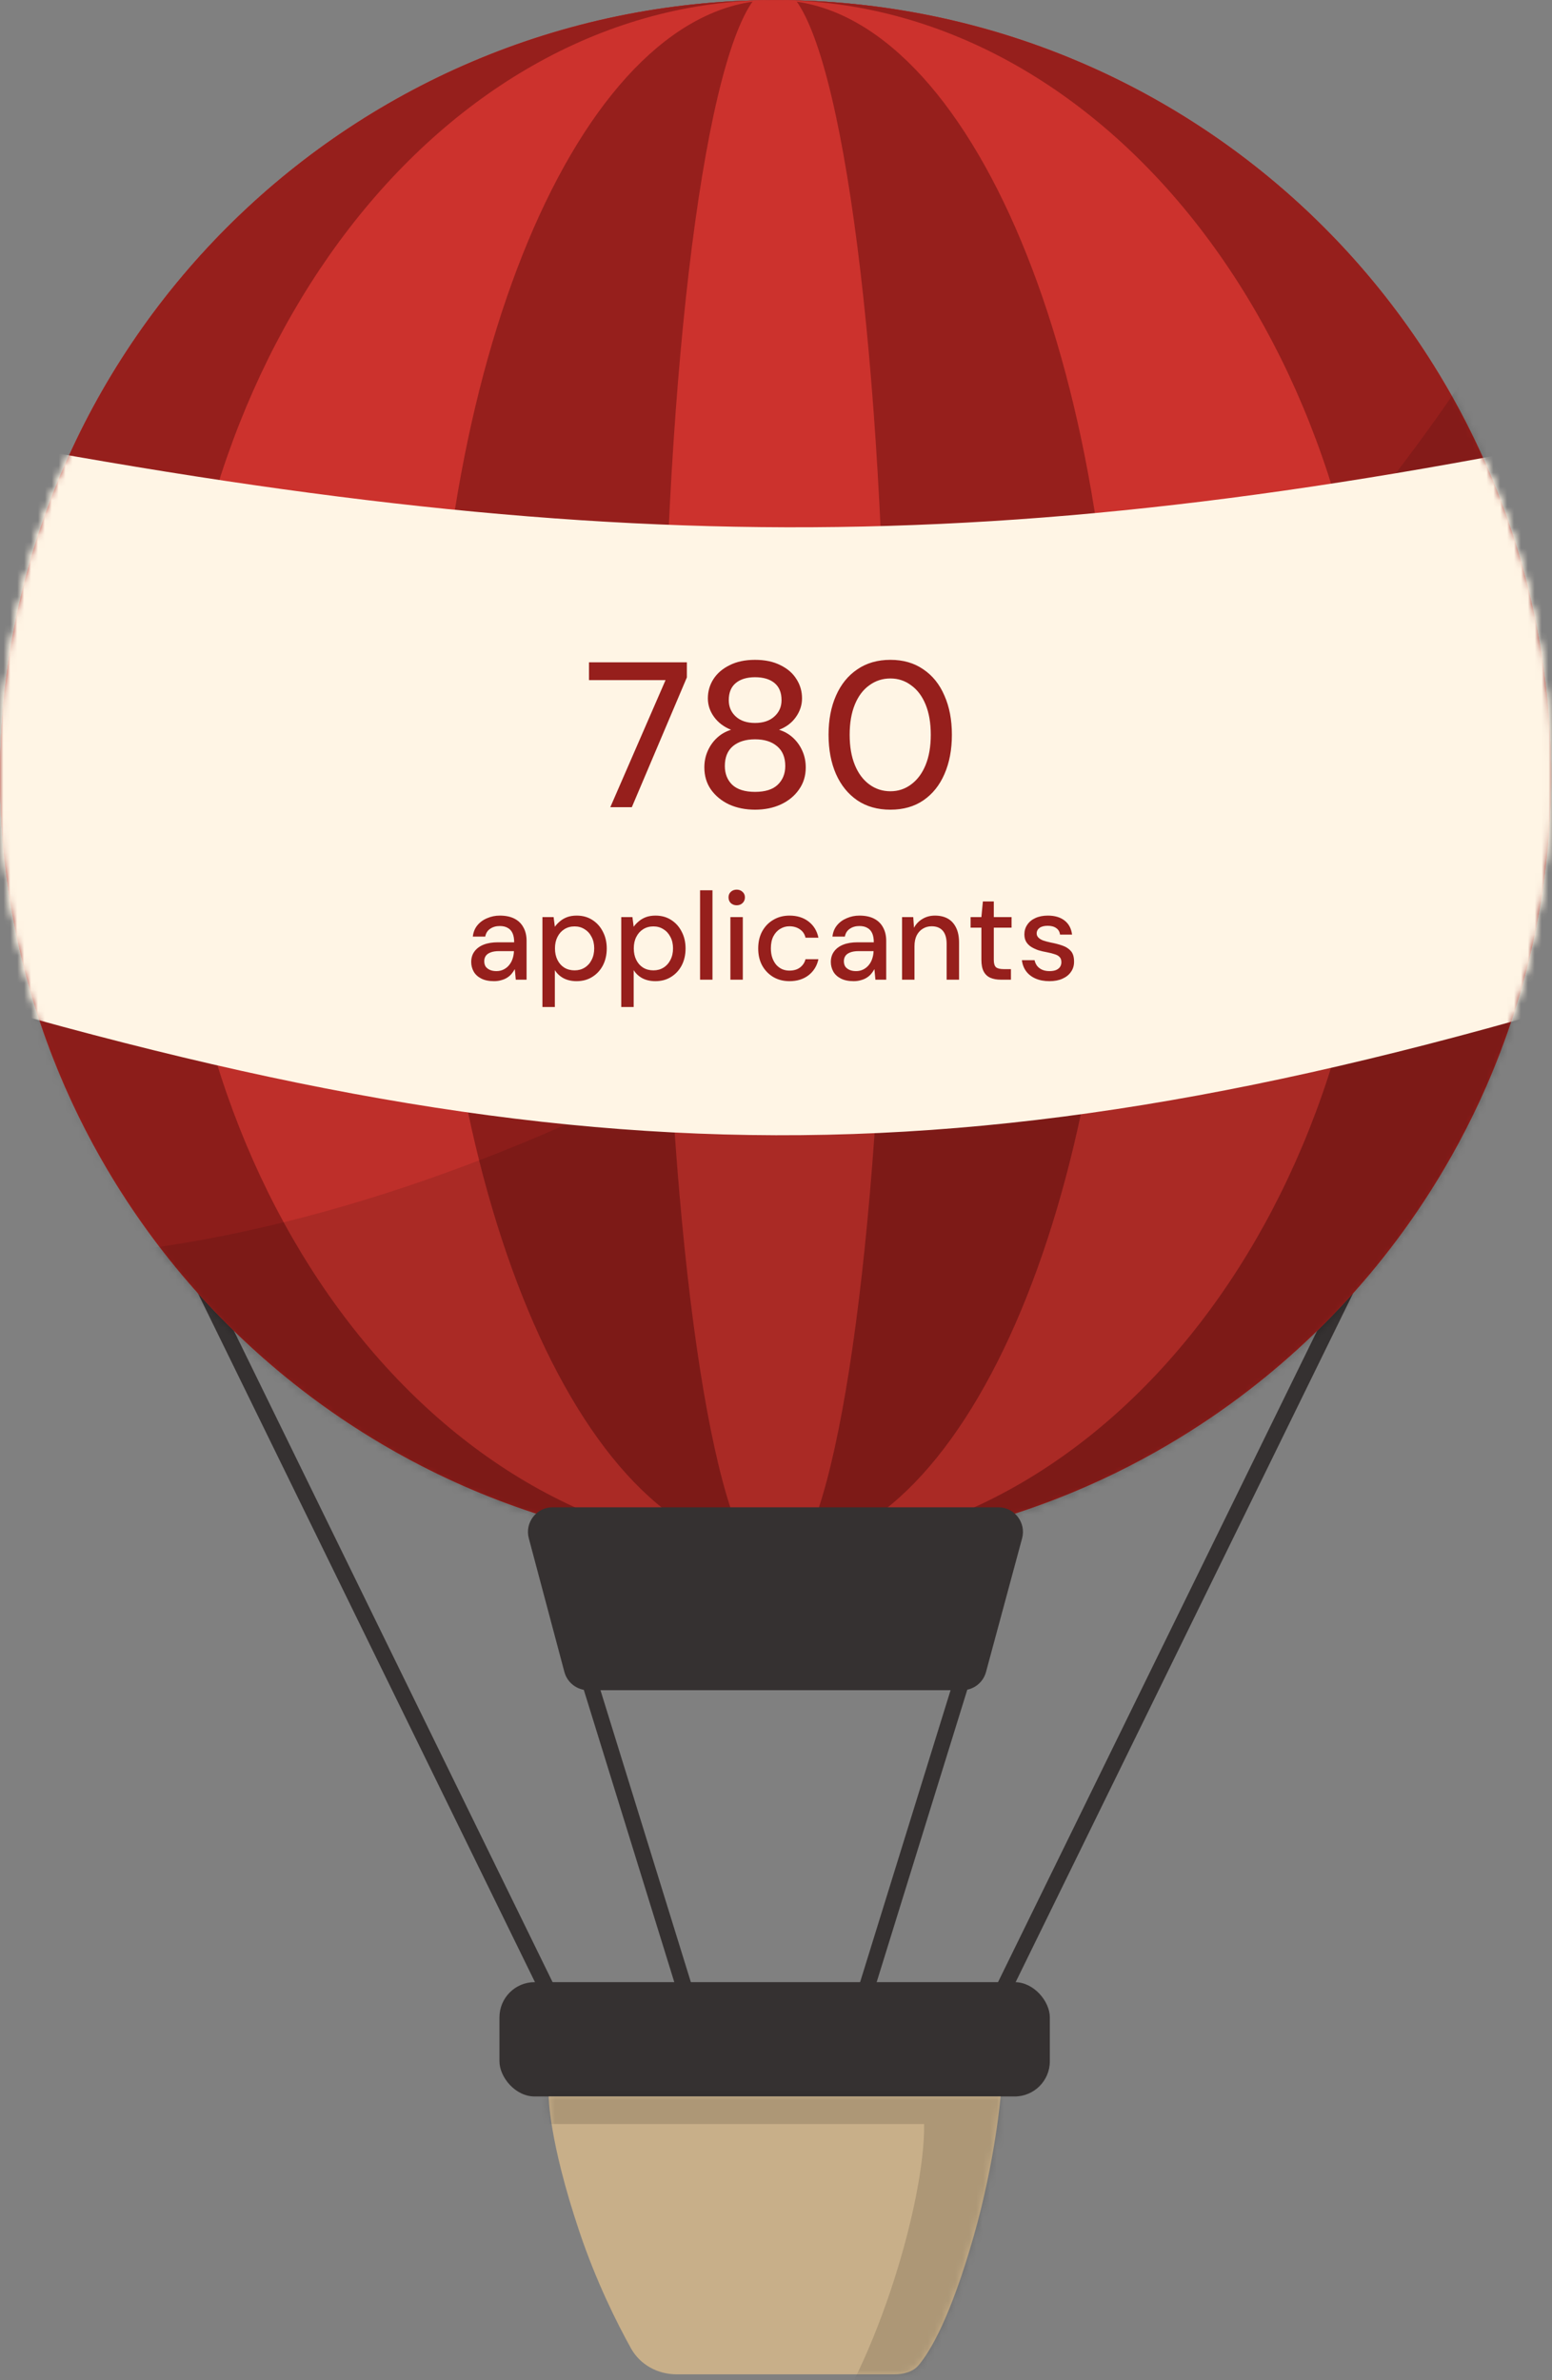 <svg width="225" height="345" viewBox="0 0 225 345" fill="none" xmlns="http://www.w3.org/2000/svg">
<rect x="0" y="0" width="225" height="345" fill="#808080" stroke="none"/>
<line x1="28.064" y1="183.556" x2="80.832" y2="291.387" stroke="#353131" stroke-width="2.294"/>
<line x1="84.721" y1="241.332" x2="100.271" y2="291.55" stroke="#353131" stroke-width="2.294"/>
<line y1="-1.147" x2="120.05" y2="-1.147" transform="matrix(-0.44 0.898 0.898 0.44 197.828 184.061)" stroke="#353131" stroke-width="2.294"/>
<line y1="-1.147" x2="52.571" y2="-1.147" transform="matrix(-0.296 0.955 0.955 0.296 141.237 241.671)" stroke="#353131" stroke-width="2.294"/>
<circle cx="112.43" cy="112.428" r="112.419" fill="#961F1C"/>
<path d="M112.43 0.009C174.517 0.009 224.848 50.341 224.849 112.428C224.849 174.515 174.517 224.847 112.43 224.847C112.4 224.847 112.37 224.846 112.34 224.846C139.565 224.799 161.629 174.486 161.629 112.428C161.629 50.369 139.565 0.055 112.34 0.009C112.37 0.009 112.4 0.009 112.43 0.009ZM112.201 0.01C85.005 0.134 62.976 50.417 62.976 112.428C62.976 174.438 85.005 224.721 112.201 224.845C50.219 224.721 0.011 174.439 0.011 112.428C0.011 50.417 50.219 0.133 112.201 0.01Z" fill="#CC322D"/>
<path d="M112.43 0.009C174.517 0.009 224.848 50.341 224.849 112.428C224.849 174.515 174.517 224.847 112.43 224.847C112.406 224.847 112.381 224.846 112.357 224.846C160.411 224.807 199.356 174.491 199.356 112.428C199.356 50.364 160.411 0.048 112.357 0.009C112.381 0.009 112.406 0.009 112.43 0.009ZM111.862 0.012C63.986 0.317 25.247 50.53 25.247 112.428C25.247 174.326 63.986 224.537 111.862 224.843C50.036 224.537 0.011 174.326 0.011 112.428C0.011 50.53 50.036 0.317 111.862 0.012Z" fill="#961F1C"/>
<path d="M112.43 0.009C113.417 0.009 114.401 0.022 115.382 0.047C122.849 10.259 128.491 56.92 128.491 112.938C128.491 167.239 123.189 212.746 116.062 224.787C114.856 224.825 113.645 224.847 112.43 224.847C111.127 224.847 109.83 224.822 108.538 224.778C101.414 212.723 96.116 167.225 96.116 112.938C96.116 56.936 101.754 10.286 109.219 0.056C110.285 0.026 111.356 0.009 112.43 0.009Z" fill="#CC322D"/>
<g opacity="0.59">
<mask id="mask0_946_16850" style="mask-type:alpha" maskUnits="userSpaceOnUse" x="0" y="0" width="225" height="225">
<circle cx="112.43" cy="112.428" r="112.419" fill="#CC322D"/>
<path d="M112.43 0.009C174.517 0.009 224.848 50.341 224.849 112.428C224.849 174.515 174.517 224.847 112.43 224.847C112.4 224.847 112.37 224.846 112.34 224.846C139.565 224.799 161.628 174.486 161.628 112.428C161.628 50.37 139.565 0.056 112.34 0.009C112.37 0.009 112.4 0.009 112.43 0.009ZM112.201 0.01C85.005 0.133 62.975 50.417 62.975 112.428C62.975 174.439 85.005 224.721 112.201 224.845C50.219 224.721 0.011 174.439 0.011 112.428C0.011 50.417 50.219 0.133 112.201 0.01Z" fill="#F7DFBC"/>
<path d="M112.43 0.009C174.517 0.009 224.848 50.341 224.849 112.428C224.849 174.515 174.517 224.847 112.43 224.847C112.406 224.847 112.381 224.846 112.357 224.846C160.411 224.807 199.356 174.491 199.356 112.428C199.356 50.364 160.411 0.048 112.357 0.009C112.381 0.009 112.406 0.009 112.43 0.009ZM111.862 0.012C63.986 0.317 25.247 50.53 25.247 112.428C25.247 174.326 63.986 224.537 111.862 224.843C50.036 224.537 0.011 174.326 0.011 112.428C0.011 50.53 50.036 0.317 111.862 0.012Z" fill="#CC322D"/>
<path d="M112.43 0.009C113.417 0.009 114.401 0.022 115.382 0.047C122.849 10.259 128.491 56.92 128.491 112.938C128.491 167.239 123.189 212.746 116.062 224.787C114.856 224.825 113.645 224.847 112.43 224.847C111.127 224.847 109.83 224.822 108.538 224.778C101.414 212.723 96.116 167.225 96.116 112.938C96.116 56.936 101.754 10.286 109.219 0.056C110.285 0.026 111.356 0.009 112.43 0.009Z" fill="#F7DFBC"/>
</mask>
<g mask="url(#mask0_946_16850)">
<path d="M243.551 61.7C174.365 157.386 33.047 134.108 -28.963 110.508L-13.787 245.616L256.024 225.01L243.551 61.7Z" fill="black" fill-opacity="0.11"/>
<path d="M224.339 35.063C167.242 138.419 42.753 195.651 -21.657 179.729L-1.75 260.224L263.583 207.115L224.339 35.063Z" fill="black" fill-opacity="0.2"/>
</g>
</g>
<path d="M144.732 218.476H80.11C77.766 218.476 76.058 220.697 76.662 222.963L81.821 242.337C82.237 243.899 83.652 244.987 85.269 244.987H139.5C141.112 244.987 142.525 243.906 142.945 242.349L148.178 222.975C148.791 220.707 147.082 218.476 144.732 218.476Z" fill="#353131"/>
<rect x="72.408" y="287.303" width="79.79" height="16.57" rx="5.098" fill="#353131"/>
<path d="M79.546 303.872H145.06C145.06 303.872 144.306 313.12 141.16 324.138C137.809 335.873 134.89 340.774 133.206 342.788C132.329 343.836 130.978 344.149 129.611 344.149H112.696H98.101C95.362 344.149 92.808 342.775 91.477 340.382C89.457 336.75 86.433 330.73 83.966 323.373C79.546 310.197 79.546 303.872 79.546 303.872Z" fill="#C8AF89"/>
<mask id="mask1_946_16850" style="mask-type:alpha" maskUnits="userSpaceOnUse" x="79" y="303" width="67" height="42">
<path d="M79.547 303.873H145.061C145.061 303.873 144.307 313.121 141.161 324.139C137.81 335.874 134.891 340.775 133.207 342.788C132.33 343.837 130.979 344.15 129.612 344.15H112.697H98.102C95.363 344.15 92.809 342.776 91.478 340.383C89.458 336.751 86.434 330.731 83.966 323.374C79.547 310.198 79.547 303.873 79.547 303.873Z" fill="#FDA829"/>
</mask>
<g mask="url(#mask1_946_16850)">
<path d="M133.972 307.866H76.998L73.939 302.895L150.924 298.775L138.688 355.877L116.892 355.877C126.477 344.968 134.142 319.324 133.972 307.866Z" fill="black" fill-opacity="0.14"/>
</g>
<mask id="mask2_946_16850" style="mask-type:alpha" maskUnits="userSpaceOnUse" x="0" y="0" width="225" height="345">
<line x1="28.05" y1="183.539" x2="80.815" y2="291.363" stroke="#353131" stroke-width="2.294"/>
<line x1="84.704" y1="241.312" x2="100.253" y2="291.528" stroke="#353131" stroke-width="2.294"/>
<line y1="-1.147" x2="120.042" y2="-1.147" transform="matrix(-0.44 0.898 0.898 0.44 197.805 184.043)" stroke="#353131" stroke-width="2.294"/>
<line y1="-1.147" x2="52.568" y2="-1.147" transform="matrix(-0.296 0.955 0.955 0.296 141.217 241.651)" stroke="#353131" stroke-width="2.294"/>
<circle cx="112.412" cy="112.412" r="112.412" fill="#173C62"/>
<path d="M112.412 0C174.496 0 224.825 50.329 224.825 112.412C224.825 174.496 174.496 224.825 112.412 224.825C112.382 224.825 112.353 224.824 112.323 224.824C139.547 224.777 161.609 174.467 161.609 112.412C161.609 50.358 139.546 0.047 112.323 0C112.353 -2.29984e-05 112.382 8.26591e-08 112.412 0ZM112.186 0.001C84.991 0.123 62.961 50.404 62.961 112.412C62.961 174.42 84.991 224.701 112.186 224.823C50.206 224.701 0 174.42 0 112.412C0 50.404 50.206 0.123 112.186 0.001Z" fill="#3A6490"/>
<path d="M112.412 0C174.496 0 224.825 50.329 224.825 112.412C224.825 174.496 174.496 224.825 112.412 224.825C112.388 224.825 112.364 224.824 112.34 224.824C160.391 224.786 199.335 174.472 199.335 112.412C199.335 50.352 160.391 0.038 112.34 0C112.364 -1.52223e-05 112.388 6.72196e-08 112.412 0ZM111.848 0.003C63.973 0.307 25.235 50.517 25.235 112.412C25.235 174.307 63.973 224.517 111.848 224.821C50.024 224.517 0 174.307 0 112.412C0 50.517 50.024 0.307 111.848 0.003Z" fill="#173C62"/>
<path d="M112.412 0C113.399 0 114.383 0.013 115.363 0.038C122.83 10.25 128.472 56.907 128.472 112.922C128.472 167.219 123.17 212.724 116.044 224.765C114.838 224.803 113.627 224.825 112.412 224.825C111.11 224.825 109.812 224.8 108.521 224.756C101.397 212.701 96.099 167.206 96.099 112.922C96.099 56.923 101.735 10.276 109.199 0.046C110.267 0.016 111.338 2.9982e-06 112.412 0Z" fill="#3A6490"/>
<g opacity="0.59">
<mask id="mask3_946_16850" style="mask-type:alpha" maskUnits="userSpaceOnUse" x="0" y="0" width="225" height="225">
<circle cx="112.412" cy="112.412" r="112.412" fill="#CC322D"/>
<path d="M112.412 0C174.496 0 224.825 50.329 224.825 112.412C224.825 174.496 174.496 224.825 112.412 224.825C112.382 224.825 112.353 224.824 112.323 224.824C139.547 224.777 161.609 174.467 161.609 112.412C161.609 50.358 139.546 0.047 112.323 0C112.353 -2.29984e-05 112.382 8.26591e-08 112.412 0ZM112.186 0.001C84.991 0.123 62.961 50.404 62.961 112.412C62.961 174.42 84.991 224.701 112.186 224.823C50.206 224.701 0 174.42 0 112.412C0 50.404 50.206 0.123 112.186 0.001Z" fill="#F7DFBC"/>
<path d="M112.412 0C174.496 0 224.825 50.329 224.825 112.412C224.825 174.496 174.496 224.825 112.412 224.825C112.388 224.825 112.364 224.824 112.34 224.824C160.391 224.786 199.335 174.472 199.335 112.412C199.335 50.352 160.391 0.038 112.34 0C112.364 -1.52223e-05 112.388 6.72196e-08 112.412 0ZM111.848 0.003C63.973 0.307 25.235 50.517 25.235 112.412C25.235 174.307 63.973 224.517 111.848 224.821C50.024 224.517 0 174.307 0 112.412C0 50.517 50.024 0.307 111.848 0.003Z" fill="#CC322D"/>
<path d="M112.412 0C113.399 0 114.383 0.013 115.363 0.038C122.83 10.25 128.472 56.907 128.472 112.922C128.472 167.219 123.17 212.724 116.044 224.765C114.838 224.803 113.627 224.825 112.412 224.825C111.11 224.825 109.812 224.8 108.521 224.756C101.397 212.701 96.099 167.206 96.099 112.922C96.099 56.923 101.735 10.276 109.199 0.046C110.267 0.016 111.338 2.9982e-06 112.412 0Z" fill="#F7DFBC"/>
</mask>
<g mask="url(#mask3_946_16850)">
<path d="M243.526 61.688C174.344 157.368 33.035 134.091 -28.972 110.493L-13.796 245.593L255.998 224.988L243.526 61.688Z" fill="black" fill-opacity="0.11"/>
<path d="M224.314 35.05C167.221 138.4 42.74 195.629 -21.667 179.708L-1.761 260.198L263.556 207.092L224.314 35.05Z" fill="black" fill-opacity="0.2"/>
</g>
</g>
<path d="M144.713 218.451H80.094C77.75 218.451 76.043 220.673 76.646 222.938L81.805 242.311C82.221 243.874 83.636 244.961 85.253 244.961H139.48C141.093 244.961 142.505 243.88 142.925 242.323L148.158 222.95C148.771 220.682 147.062 218.451 144.713 218.451Z" fill="#353131"/>
<rect x="72.393" y="287.276" width="79.785" height="16.569" rx="5.098" fill="#353131"/>
<path d="M79.53 303.844H145.04C145.04 303.844 144.287 313.091 141.141 324.109C137.79 335.843 134.871 340.743 133.187 342.757C132.31 343.805 130.959 344.118 129.592 344.118H112.678H98.084C95.346 344.118 92.792 342.745 91.461 340.351C89.441 336.72 86.417 330.7 83.95 323.344C79.53 310.168 79.53 303.844 79.53 303.844Z" fill="#C8AF89"/>
<mask id="mask4_946_16850" style="mask-type:alpha" maskUnits="userSpaceOnUse" x="79" y="303" width="67" height="42">
<path d="M79.53 303.844H145.04C145.04 303.844 144.287 313.091 141.141 324.109C137.79 335.843 134.871 340.743 133.187 342.757C132.31 343.805 130.959 344.118 129.592 344.118H112.678H98.084C95.346 344.118 92.792 342.745 91.461 340.351C89.441 336.72 86.417 330.7 83.95 323.344C79.53 310.168 79.53 303.844 79.53 303.844Z" fill="#FDA829"/>
</mask>
<g mask="url(#mask4_946_16850)">
<path d="M133.952 307.836H76.981L73.922 302.865L150.903 298.746L138.667 355.844L116.873 355.844C126.457 344.936 134.122 319.294 133.952 307.836Z" fill="black" fill-opacity="0.14"/>
</g>
</mask>
<g mask="url(#mask2_946_16850)">
<path d="M-20.546 64.106C-20.546 62.112 -18.688 60.623 -16.731 61.009C85.588 81.197 143.548 81.914 241.588 61.078C243.558 60.659 245.449 62.153 245.449 64.167V137.908C245.449 139.287 244.53 140.515 243.215 140.927C141.485 172.858 83.434 171.989 -18.288 140.916C-19.616 140.51 -20.546 139.277 -20.546 137.889V64.106Z" fill="#FFF5E5"/>
</g>
<path d="M88.478 117L96.488 98.58H85.388V96H99.578V98.19L91.598 117H88.478ZM109.463 117.36C108.083 117.36 106.833 117.11 105.713 116.61C104.613 116.09 103.733 115.37 103.073 114.45C102.433 113.53 102.113 112.46 102.113 111.24C102.113 110.38 102.273 109.59 102.593 108.87C102.913 108.13 103.363 107.49 103.943 106.95C104.523 106.41 105.203 106.02 105.983 105.78C104.943 105.36 104.123 104.74 103.523 103.92C102.923 103.1 102.623 102.2 102.623 101.22C102.623 100.2 102.893 99.27 103.433 98.43C103.973 97.59 104.753 96.92 105.773 96.42C106.793 95.9 108.023 95.64 109.463 95.64C110.903 95.64 112.133 95.9 113.153 96.42C114.173 96.92 114.943 97.59 115.463 98.43C116.003 99.27 116.273 100.2 116.273 101.22C116.273 102.2 115.973 103.11 115.373 103.95C114.793 104.77 113.983 105.38 112.943 105.78C113.723 106.02 114.403 106.41 114.983 106.95C115.563 107.49 116.013 108.13 116.333 108.87C116.653 109.59 116.813 110.38 116.813 111.24C116.813 112.46 116.483 113.53 115.823 114.45C115.183 115.37 114.303 116.09 113.183 116.61C112.083 117.11 110.843 117.36 109.463 117.36ZM109.463 114.78C110.923 114.78 112.013 114.44 112.733 113.76C113.473 113.06 113.843 112.15 113.843 111.03C113.843 109.77 113.443 108.81 112.643 108.15C111.863 107.49 110.803 107.16 109.463 107.16C108.123 107.16 107.053 107.49 106.253 108.15C105.473 108.81 105.083 109.77 105.083 111.03C105.083 112.15 105.443 113.06 106.163 113.76C106.903 114.44 108.003 114.78 109.463 114.78ZM109.463 104.79C110.643 104.79 111.573 104.48 112.253 103.86C112.953 103.24 113.303 102.45 113.303 101.49C113.303 100.39 112.963 99.56 112.283 99C111.603 98.44 110.663 98.16 109.463 98.16C108.283 98.16 107.353 98.44 106.673 99C105.993 99.56 105.653 100.39 105.653 101.49C105.653 102.45 105.993 103.24 106.673 103.86C107.353 104.48 108.283 104.79 109.463 104.79ZM129.089 117.36C127.229 117.36 125.629 116.91 124.289 116.01C122.949 115.09 121.919 113.82 121.199 112.2C120.479 110.56 120.119 108.66 120.119 106.5C120.119 104.34 120.479 102.45 121.199 100.83C121.919 99.19 122.949 97.92 124.289 97.02C125.629 96.1 127.229 95.64 129.089 95.64C130.949 95.64 132.539 96.1 133.859 97.02C135.199 97.92 136.219 99.19 136.919 100.83C137.639 102.45 137.999 104.34 137.999 106.5C137.999 108.66 137.639 110.56 136.919 112.2C136.219 113.82 135.199 115.09 133.859 116.01C132.539 116.91 130.949 117.36 129.089 117.36ZM129.089 114.69C130.209 114.69 131.209 114.36 132.089 113.7C132.989 113.04 133.689 112.1 134.189 110.88C134.689 109.66 134.939 108.2 134.939 106.5C134.939 104.8 134.689 103.34 134.189 102.12C133.689 100.9 132.989 99.97 132.089 99.33C131.209 98.67 130.209 98.34 129.089 98.34C127.949 98.34 126.929 98.67 126.029 99.33C125.129 99.97 124.429 100.9 123.929 102.12C123.429 103.34 123.179 104.8 123.179 106.5C123.179 108.2 123.429 109.66 123.929 110.88C124.429 112.1 125.129 113.04 126.029 113.7C126.929 114.36 127.949 114.69 129.089 114.69ZM71.626 142.216C70.882 142.216 70.263 142.09 69.772 141.838C69.279 141.586 68.913 141.25 68.674 140.83C68.433 140.398 68.314 139.936 68.314 139.444C68.314 138.844 68.469 138.334 68.781 137.914C69.094 137.482 69.537 137.152 70.114 136.924C70.689 136.696 71.379 136.582 72.183 136.582H74.541C74.541 136.054 74.463 135.616 74.308 135.268C74.151 134.92 73.918 134.662 73.606 134.494C73.305 134.314 72.921 134.224 72.454 134.224C71.913 134.224 71.451 134.356 71.067 134.62C70.683 134.872 70.444 135.25 70.347 135.754H68.547C68.62 135.118 68.835 134.578 69.195 134.134C69.567 133.678 70.041 133.33 70.618 133.09C71.194 132.838 71.805 132.712 72.454 132.712C73.305 132.712 74.019 132.862 74.596 133.162C75.171 133.462 75.603 133.888 75.891 134.44C76.192 134.98 76.341 135.628 76.341 136.384V142H74.775L74.632 140.47C74.499 140.71 74.344 140.938 74.163 141.154C73.984 141.37 73.767 141.556 73.516 141.712C73.275 141.868 72.993 141.988 72.669 142.072C72.358 142.168 72.01 142.216 71.626 142.216ZM71.968 140.758C72.352 140.758 72.7 140.68 73.011 140.524C73.323 140.368 73.588 140.158 73.803 139.894C74.031 139.618 74.2 139.312 74.308 138.976C74.427 138.628 74.493 138.274 74.505 137.914V137.86H72.364C71.847 137.86 71.427 137.926 71.103 138.058C70.791 138.178 70.564 138.346 70.419 138.562C70.275 138.778 70.204 139.03 70.204 139.318C70.204 139.618 70.269 139.876 70.401 140.092C70.546 140.296 70.749 140.458 71.013 140.578C71.278 140.698 71.596 140.758 71.968 140.758ZM78.639 145.96V132.928H80.259L80.439 134.332C80.631 134.056 80.871 133.798 81.159 133.558C81.447 133.306 81.789 133.102 82.185 132.946C82.593 132.79 83.067 132.712 83.607 132.712C84.471 132.712 85.227 132.922 85.875 133.342C86.535 133.762 87.045 134.332 87.405 135.052C87.777 135.76 87.963 136.57 87.963 137.482C87.963 138.394 87.777 139.21 87.405 139.93C87.033 140.638 86.517 141.196 85.857 141.604C85.209 142.012 84.453 142.216 83.589 142.216C82.881 142.216 82.257 142.078 81.717 141.802C81.177 141.514 80.751 141.118 80.439 140.614V145.96H78.639ZM83.301 140.65C83.853 140.65 84.339 140.518 84.759 140.254C85.191 139.99 85.527 139.618 85.767 139.138C86.019 138.658 86.145 138.1 86.145 137.464C86.145 136.828 86.019 136.276 85.767 135.808C85.527 135.328 85.191 134.956 84.759 134.692C84.339 134.416 83.853 134.278 83.301 134.278C82.737 134.278 82.239 134.416 81.807 134.692C81.387 134.956 81.057 135.328 80.817 135.808C80.577 136.276 80.457 136.828 80.457 137.464C80.457 138.1 80.577 138.658 80.817 139.138C81.057 139.618 81.387 139.99 81.807 140.254C82.239 140.518 82.737 140.65 83.301 140.65ZM90.065 145.96V132.928H91.685L91.865 134.332C92.057 134.056 92.297 133.798 92.585 133.558C92.873 133.306 93.215 133.102 93.611 132.946C94.019 132.79 94.493 132.712 95.033 132.712C95.897 132.712 96.653 132.922 97.301 133.342C97.961 133.762 98.471 134.332 98.831 135.052C99.203 135.76 99.389 136.57 99.389 137.482C99.389 138.394 99.203 139.21 98.831 139.93C98.459 140.638 97.943 141.196 97.283 141.604C96.635 142.012 95.879 142.216 95.015 142.216C94.307 142.216 93.683 142.078 93.143 141.802C92.603 141.514 92.177 141.118 91.865 140.614V145.96H90.065ZM94.727 140.65C95.279 140.65 95.765 140.518 96.185 140.254C96.617 139.99 96.953 139.618 97.193 139.138C97.445 138.658 97.571 138.1 97.571 137.464C97.571 136.828 97.445 136.276 97.193 135.808C96.953 135.328 96.617 134.956 96.185 134.692C95.765 134.416 95.279 134.278 94.727 134.278C94.163 134.278 93.665 134.416 93.233 134.692C92.813 134.956 92.483 135.328 92.243 135.808C92.003 136.276 91.883 136.828 91.883 137.464C91.883 138.1 92.003 138.658 92.243 139.138C92.483 139.618 92.813 139.99 93.233 140.254C93.665 140.518 94.163 140.65 94.727 140.65ZM101.491 142V129.04H103.291V142H101.491ZM105.888 142V132.928H107.688V142H105.888ZM106.806 131.218C106.458 131.218 106.17 131.11 105.942 130.894C105.726 130.678 105.618 130.402 105.618 130.066C105.618 129.742 105.726 129.478 105.942 129.274C106.17 129.058 106.458 128.95 106.806 128.95C107.142 128.95 107.424 129.058 107.652 129.274C107.88 129.478 107.994 129.742 107.994 130.066C107.994 130.402 107.88 130.678 107.652 130.894C107.424 131.11 107.142 131.218 106.806 131.218ZM114.456 142.216C113.58 142.216 112.8 142.018 112.116 141.622C111.432 141.214 110.892 140.656 110.496 139.948C110.112 139.24 109.92 138.418 109.92 137.482C109.92 136.534 110.112 135.706 110.496 134.998C110.892 134.278 111.432 133.72 112.116 133.324C112.8 132.916 113.58 132.712 114.456 132.712C115.56 132.712 116.484 133 117.228 133.576C117.972 134.152 118.446 134.932 118.65 135.916H116.778C116.658 135.388 116.382 134.98 115.95 134.692C115.53 134.404 115.026 134.26 114.438 134.26C113.958 134.26 113.514 134.386 113.106 134.638C112.698 134.878 112.368 135.238 112.116 135.718C111.876 136.186 111.756 136.768 111.756 137.464C111.756 137.98 111.828 138.442 111.972 138.85C112.116 139.246 112.308 139.582 112.548 139.858C112.8 140.134 113.088 140.344 113.412 140.488C113.736 140.62 114.078 140.686 114.438 140.686C114.834 140.686 115.188 140.626 115.5 140.506C115.824 140.374 116.094 140.182 116.31 139.93C116.538 139.678 116.694 139.378 116.778 139.03H118.65C118.446 139.99 117.972 140.764 117.228 141.352C116.484 141.928 115.56 142.216 114.456 142.216ZM123.762 142.216C123.018 142.216 122.4 142.09 121.908 141.838C121.416 141.586 121.05 141.25 120.81 140.83C120.57 140.398 120.45 139.936 120.45 139.444C120.45 138.844 120.606 138.334 120.918 137.914C121.23 137.482 121.674 137.152 122.25 136.924C122.826 136.696 123.516 136.582 124.32 136.582H126.678C126.678 136.054 126.6 135.616 126.444 135.268C126.288 134.92 126.054 134.662 125.742 134.494C125.442 134.314 125.058 134.224 124.59 134.224C124.05 134.224 123.588 134.356 123.204 134.62C122.82 134.872 122.58 135.25 122.484 135.754H120.684C120.756 135.118 120.972 134.578 121.332 134.134C121.704 133.678 122.178 133.33 122.754 133.09C123.33 132.838 123.942 132.712 124.59 132.712C125.442 132.712 126.156 132.862 126.732 133.162C127.308 133.462 127.74 133.888 128.028 134.44C128.328 134.98 128.478 135.628 128.478 136.384V142H126.912L126.768 140.47C126.636 140.71 126.48 140.938 126.3 141.154C126.12 141.37 125.904 141.556 125.652 141.712C125.412 141.868 125.13 141.988 124.806 142.072C124.494 142.168 124.146 142.216 123.762 142.216ZM124.104 140.758C124.488 140.758 124.836 140.68 125.148 140.524C125.46 140.368 125.724 140.158 125.94 139.894C126.168 139.618 126.336 139.312 126.444 138.976C126.564 138.628 126.63 138.274 126.642 137.914V137.86H124.5C123.984 137.86 123.564 137.926 123.24 138.058C122.928 138.178 122.7 138.346 122.556 138.562C122.412 138.778 122.34 139.03 122.34 139.318C122.34 139.618 122.406 139.876 122.538 140.092C122.682 140.296 122.886 140.458 123.15 140.578C123.414 140.698 123.732 140.758 124.104 140.758ZM130.776 142V132.928H132.396L132.504 134.476C132.792 133.936 133.2 133.51 133.728 133.198C134.256 132.874 134.862 132.712 135.546 132.712C136.266 132.712 136.884 132.856 137.4 133.144C137.916 133.432 138.318 133.87 138.606 134.458C138.894 135.034 139.038 135.76 139.038 136.636V142H137.238V136.816C137.238 135.976 137.052 135.34 136.68 134.908C136.308 134.476 135.768 134.26 135.06 134.26C134.592 134.26 134.172 134.374 133.8 134.602C133.428 134.818 133.128 135.142 132.9 135.574C132.684 136.006 132.576 136.534 132.576 137.158V142H130.776ZM145.084 142C144.508 142 144.01 141.91 143.59 141.73C143.17 141.55 142.846 141.25 142.618 140.83C142.39 140.41 142.276 139.84 142.276 139.12V134.458H140.71V132.928H142.276L142.492 130.66H144.076V132.928H146.65V134.458H144.076V139.138C144.076 139.654 144.184 140.008 144.4 140.2C144.616 140.38 144.988 140.47 145.516 140.47H146.56V142H145.084ZM152.145 142.216C151.377 142.216 150.705 142.09 150.129 141.838C149.553 141.586 149.097 141.232 148.761 140.776C148.425 140.32 148.221 139.786 148.149 139.174H149.985C150.045 139.462 150.159 139.726 150.327 139.966C150.507 140.206 150.747 140.398 151.047 140.542C151.359 140.686 151.725 140.758 152.145 140.758C152.541 140.758 152.865 140.704 153.117 140.596C153.381 140.476 153.573 140.32 153.693 140.128C153.813 139.924 153.873 139.708 153.873 139.48C153.873 139.144 153.789 138.892 153.621 138.724C153.465 138.544 153.225 138.406 152.901 138.31C152.589 138.202 152.211 138.106 151.767 138.022C151.347 137.95 150.939 137.854 150.543 137.734C150.159 137.602 149.811 137.44 149.499 137.248C149.199 137.056 148.959 136.816 148.779 136.528C148.599 136.228 148.509 135.862 148.509 135.43C148.509 134.914 148.647 134.452 148.923 134.044C149.199 133.624 149.589 133.3 150.093 133.072C150.609 132.832 151.215 132.712 151.911 132.712C152.919 132.712 153.729 132.952 154.341 133.432C154.953 133.912 155.313 134.59 155.421 135.466H153.675C153.627 135.058 153.447 134.746 153.135 134.53C152.823 134.302 152.409 134.188 151.893 134.188C151.377 134.188 150.981 134.29 150.705 134.494C150.429 134.698 150.291 134.968 150.291 135.304C150.291 135.52 150.369 135.712 150.525 135.88C150.681 136.048 150.909 136.192 151.209 136.312C151.521 136.42 151.899 136.522 152.343 136.618C152.979 136.738 153.549 136.888 154.053 137.068C154.557 137.248 154.959 137.512 155.259 137.86C155.559 138.208 155.709 138.706 155.709 139.354C155.721 139.918 155.577 140.416 155.277 140.848C154.989 141.28 154.575 141.616 154.035 141.856C153.507 142.096 152.877 142.216 152.145 142.216Z" fill="#961F1C"/>
</svg>
